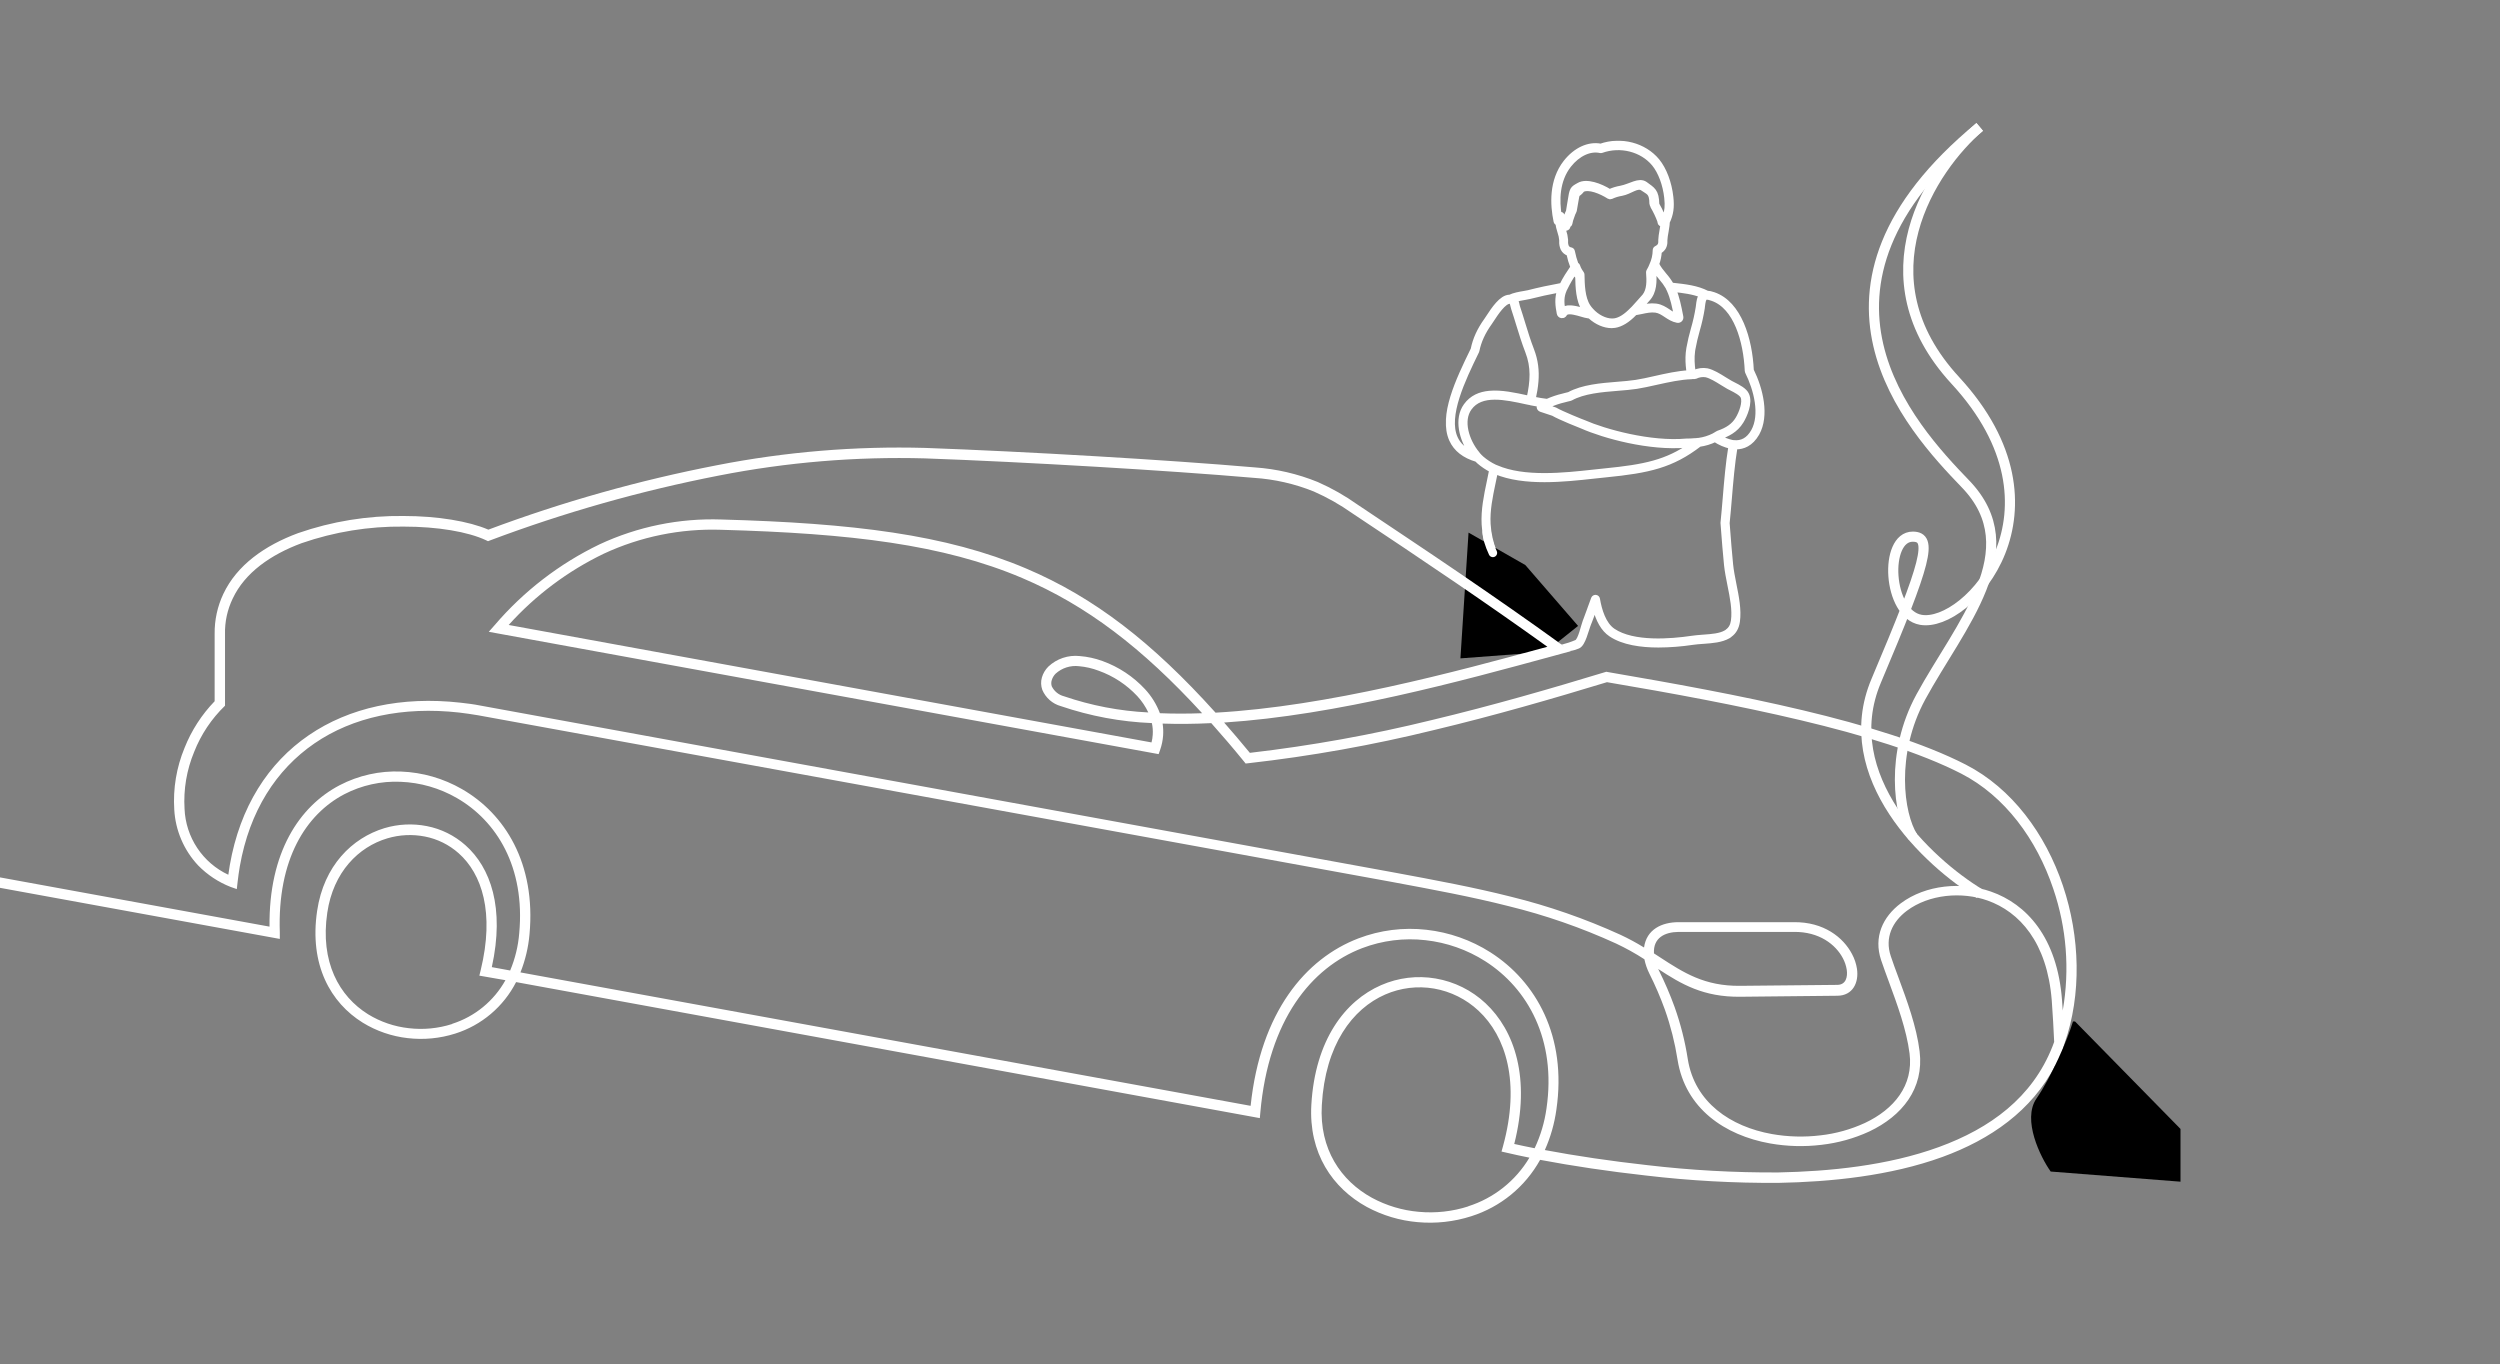 <svg width="755" height="412" viewBox="0 0 755 412" fill="none" xmlns="http://www.w3.org/2000/svg">
<rect x="0" y="0" width="755" height="412" fill="#808080" stroke="none"/>
<g clip-path="url(#clip0_2147_7013)">
<mask id="path-1-outside-1_2147_7013" maskUnits="userSpaceOnUse" x="436.373" y="42.234" width="97" height="157" fill="black">
<rect fill="white" x="436.373" y="42.234" width="97" height="157"/>
<path fill-rule="evenodd" clip-rule="evenodd" d="M472.575 68.86C472.675 68.926 472.79 68.961 472.908 68.962C472.943 68.954 472.978 68.943 473.011 68.929C473.146 68.906 473.27 68.838 473.366 68.736C473.462 68.634 473.524 68.502 473.544 68.361C473.566 68.23 473.59 68.099 473.617 67.969L473.62 67.969C473.75 67.948 473.87 67.886 473.963 67.792C474.056 67.699 474.117 67.578 474.136 67.448C474.26 66.745 474.458 66.056 474.728 65.394L474.831 65.103C474.956 64.676 475.13 64.265 475.351 63.878C475.402 63.805 475.436 63.722 475.451 63.635C475.54 63.112 475.627 62.607 475.709 62.129C475.738 61.96 475.767 61.794 475.795 61.633L475.939 60.807C476.449 57.658 476.256 59.389 477.887 57.302C479.783 56.285 483.493 57.815 485.919 59.362C486.013 59.42 486.12 59.454 486.23 59.46C486.34 59.466 486.45 59.444 486.549 59.396C487.558 58.924 488.628 58.595 489.729 58.421C492.334 57.945 494.447 55.803 496.006 56.864C497.882 58.192 498.814 58.052 498.852 61.513C498.853 61.624 498.883 61.732 498.938 61.828C498.982 61.898 499.025 61.968 499.068 62.039C499.075 62.144 499.105 62.246 499.155 62.337C499.962 63.714 500.653 65.162 501.219 66.665C501.23 66.699 501.243 66.732 501.259 66.764C501.251 66.804 501.247 66.846 501.247 66.887C501.247 66.983 501.282 67.058 501.282 67.058C501.282 67.166 501.31 67.272 501.363 67.366C501.416 67.46 501.493 67.538 501.586 67.594C501.679 67.65 501.784 67.681 501.893 67.684C502.001 67.688 502.108 67.663 502.204 67.613C502.193 67.723 502.178 67.839 502.161 67.962C502.157 67.993 502.153 68.023 502.149 68.054C502.08 68.629 501.981 69.197 501.881 69.766C501.705 70.653 501.59 71.553 501.537 72.457V72.847C501.569 73.27 501.489 73.695 501.306 74.079C501.024 74.476 500.642 74.793 500.198 74.996C500.094 75.049 500.007 75.128 499.946 75.227C499.885 75.325 499.853 75.439 499.854 75.554C499.832 77.137 499.472 78.697 498.797 80.131L498.498 80.836C498.368 81.108 498.228 81.357 498.082 81.618L498.068 81.644L497.923 81.897C497.864 82.016 497.836 82.148 497.844 82.281C498.043 84.883 498.101 87.555 496.647 89.427C496.632 89.443 496.617 89.46 496.602 89.475C496.226 89.883 495.829 90.335 495.411 90.812L495.214 91.037C494.718 91.603 494.188 92.207 493.574 92.855C493.472 92.977 493.362 93.093 493.247 93.203L493.056 93.388C493.031 93.408 493.007 93.43 492.985 93.453C491.012 95.507 489.251 96.624 487.608 96.871C485.602 97.157 483.147 96.221 481.208 94.418C481.181 94.381 481.149 94.347 481.114 94.316C481.03 94.242 480.954 94.163 480.879 94.085L480.825 94.029C480.806 94.009 480.786 93.989 480.766 93.968L480.55 93.742C480.195 93.373 479.878 92.969 479.603 92.538C477.923 89.968 477.842 85.903 477.783 82.935L477.783 82.929C477.777 82.803 477.733 82.682 477.658 82.581C477.297 82.095 476.983 81.577 476.718 81.033V81.008C476.704 80.966 476.69 80.928 476.676 80.893C476.593 80.716 476.523 80.532 476.468 80.344C476.429 80.231 476.361 80.132 476.27 80.057C476.193 79.993 476.103 79.949 476.006 79.926C475.522 78.625 475.145 77.287 474.879 75.924C474.855 75.802 474.795 75.691 474.707 75.604C474.619 75.516 474.506 75.457 474.384 75.434C474.11 75.397 473.85 75.294 473.625 75.135C473.399 74.976 473.216 74.765 473.09 74.521C472.883 74.007 472.794 73.454 472.828 72.901V72.443C472.753 71.51 472.56 70.59 472.254 69.704L472.235 69.647C472.105 69.238 471.983 68.859 471.872 68.335C471.787 67.937 471.636 67.227 471.666 66.657C471.845 66.691 472.076 68.081 472.343 68.589C472.395 68.7 472.476 68.794 472.575 68.86ZM470.479 67.376C470.476 67.376 470.473 67.375 470.47 67.375C470.338 67.355 470.215 67.295 470.116 67.201C470.017 67.107 469.948 66.984 469.916 66.848C468.85 61.781 468.495 54.576 472.837 49.012C475.833 45.215 479.791 43.407 483.412 44.12C489.528 41.983 496.561 43.806 500.498 48.582C502.609 51.153 504.151 55.237 504.617 59.512C504.97 62.571 504.662 64.695 503.53 67.081C503.533 67.477 503.49 67.874 503.44 68.232C503.377 68.775 503.282 69.318 503.187 69.861C503.178 69.91 503.169 69.96 503.161 70.009C502.987 70.846 502.872 71.693 502.817 72.546V72.888C502.856 73.543 502.706 74.195 502.383 74.767C502.059 75.248 501.63 75.649 501.127 75.941C501.06 77.252 500.792 78.543 500.334 79.77C500.909 80.994 501.735 81.997 502.612 83.055C503.439 83.992 504.17 85.009 504.795 86.091L505.409 86.159C508.9 86.543 512.506 86.941 515.563 88.528C516.11 88.544 516.763 88.693 517.502 88.95C525.27 91.591 528.486 102.474 528.917 111.832C531.726 117.536 533.636 125.495 530.633 130.893C528.771 134.15 526.325 134.972 524.337 134.972C524.226 134.971 524.114 134.968 524.002 134.963C523.158 140.106 522.712 145.408 522.288 150.538C522.08 153.023 521.871 155.508 521.617 157.979L521.676 158.741L521.747 159.662C522.02 163.206 522.302 166.868 522.664 170.476C522.85 172.365 523.242 174.338 523.657 176.426L523.673 176.511C524.432 180.287 525.215 184.191 524.718 187.71C524.46 189.478 523.712 190.818 522.487 191.702C522.329 191.861 522.148 191.996 521.951 192.102C519.838 193.32 517.096 193.515 514.444 193.703L514.242 193.717C513.127 193.799 512.074 193.875 511.089 194.026C507.699 194.536 504.276 194.8 500.847 194.816C495.627 194.816 490.167 194.068 486.453 191.555C484.229 190.066 482.625 187.296 481.651 183.311L481.264 184.404C480.885 185.5 480.492 186.61 480.046 187.731L479.883 188.124C479.009 190.268 478.15 194.497 476.577 195.151C473.257 196.564 473.515 195.151 467.389 197.601L461.996 189.632C461.499 189.405 461.058 189.203 460.69 189.046L459.872 188.698C456.023 187 451.241 184.887 448.631 181.327C448.441 181.101 448.275 180.856 448.133 180.596C447.987 180.415 447.863 180.216 447.764 180.005C445.68 176.182 447.973 171.378 449.993 167.148L450.002 167.128L450.061 167.003C448.983 164.246 448.351 161.335 448.189 158.379C447.953 154.002 448.851 149.732 449.719 145.601L449.724 145.579C449.977 144.372 450.231 143.166 450.458 141.952C449.081 141.254 447.794 140.39 446.626 139.377C446.402 139.185 446.19 138.979 445.992 138.76C442.228 137.663 439.663 135.655 438.375 132.796C435.135 125.589 440.428 114.679 444.681 105.916L444.879 105.505C445.492 102.443 446.797 99.62 448.867 96.732C449.017 96.525 449.201 96.242 449.416 95.912L449.522 95.75C451.008 93.478 453.458 89.733 455.894 89.733C455.924 89.733 455.954 89.734 455.983 89.735C457.24 89.121 458.882 88.842 460.209 88.616C460.71 88.532 461.166 88.456 461.528 88.372C464.66 87.567 467.992 86.85 471.679 86.177C472.578 84.27 473.83 82.39 474.991 80.688C474.474 79.349 474.067 77.97 473.775 76.564C473.399 76.45 473.05 76.262 472.749 76.012C472.447 75.761 472.199 75.453 472.019 75.106C471.715 74.423 471.575 73.678 471.613 72.932V72.501C471.545 71.675 471.37 70.862 471.094 70.081C471.085 70.053 471.077 70.026 471.068 69.998C470.935 69.565 470.798 69.12 470.691 68.653L470.69 68.648C470.618 68.305 470.524 67.854 470.479 67.376ZM470.924 65.199C470.147 60.56 470.183 54.551 473.839 49.883C476.526 46.478 480.15 44.778 483.324 45.492C483.436 45.516 483.553 45.508 483.661 45.469C489.365 43.433 495.871 45.096 499.517 49.494C501.465 51.867 502.893 55.678 503.33 59.692C503.616 62.184 503.4 63.815 502.883 65.275C502.85 65.246 502.815 65.22 502.779 65.196C502.609 65.054 502.398 64.97 502.177 64.957C502.113 64.94 502.049 64.929 501.984 64.922C501.518 63.826 500.982 62.761 500.379 61.733C500.296 57.636 499.152 57.274 496.884 55.576C494.958 54.205 492.446 56.252 489.422 56.827C488.281 57.023 487.167 57.366 486.106 57.847C483.274 56.076 479.138 54.559 476.85 55.875C474.789 57.018 474.724 57.016 474.134 60.898L473.985 61.784C473.9 62.294 473.813 62.834 473.723 63.4L473.651 63.847C473.394 64.332 473.189 64.846 473.04 65.379L472.954 65.651C472.927 65.726 472.899 65.803 472.87 65.882C472.697 65.815 472.513 65.778 472.326 65.772C472.008 65.761 471.694 64.617 471.421 64.779C471.38 64.801 471.341 64.826 471.304 64.854C471.158 64.948 471.03 65.065 470.924 65.199ZM475.55 82.119C474.47 83.675 473.512 85.313 472.685 87.019C472.596 87.167 472.516 87.32 472.445 87.478C472.437 87.521 472.424 87.563 472.406 87.603C471.58 89.499 471.592 91.288 471.976 93.581C472.274 93.331 472.626 93.168 473.013 93.07C473.361 92.967 473.726 92.922 474.094 92.942L474.097 92.952C474.36 92.953 474.632 92.972 474.908 93.005C475.968 93.126 477.09 93.45 478.065 93.732C478.286 93.798 478.507 93.863 478.72 93.922C478.624 93.789 478.531 93.653 478.441 93.515C476.634 90.756 476.514 86.669 476.452 83.616C476.11 83.142 475.808 82.642 475.55 82.119ZM480.075 95.449C479.949 95.442 479.823 95.432 479.697 95.42C479.021 95.309 478.355 95.149 477.703 94.939L477.673 94.931C476.206 94.505 474.338 93.964 473.259 94.29C472.932 94.391 472.679 94.573 472.532 94.863C472.452 95.027 472.322 95.163 472.161 95.249C472.108 95.278 472.053 95.3 471.997 95.317C471.876 95.355 471.748 95.366 471.622 95.35C471.441 95.326 471.271 95.245 471.138 95.12C471.004 94.995 470.913 94.83 470.878 94.65C470.446 92.442 470.114 90.075 471.034 87.577C467.724 88.196 464.703 88.86 461.834 89.59C461.492 89.675 461.082 89.747 460.642 89.823L460.442 89.858C459.472 90.002 458.511 90.209 457.568 90.478C457.89 91.004 458.104 91.59 458.198 92.2C458.232 92.377 458.276 92.551 458.33 92.722C458.868 94.321 459.352 95.901 459.834 97.473L459.893 97.664L459.953 97.861C460.738 100.424 461.547 103.066 462.558 105.669C463.817 108.921 464.129 111.977 463.881 115.147C463.747 116.886 463.444 118.657 463.036 120.512C464.549 120.803 465.979 121.077 467.242 121.205C468.804 120.501 470.432 119.952 472.101 119.565C472.271 119.511 472.487 119.458 472.711 119.402L472.825 119.373C473.204 119.262 473.521 119.189 473.844 119.123C477.938 116.884 483.506 116.431 488.425 116.032L488.461 116.029C490.462 115.869 492.355 115.716 494.029 115.458C495.815 115.183 497.743 114.762 499.789 114.289C503.196 113.524 506.715 112.735 510.08 112.549C510.05 112.344 510.021 112.133 509.993 111.917C509.924 111.424 509.871 110.929 509.834 110.433C509.7 108.814 509.693 107.02 510.013 105.195C510.369 103.222 510.826 101.268 511.381 99.342C512.006 97.202 512.494 95.025 512.842 92.823L512.881 92.51L512.883 92.493C513.057 91.045 513.201 89.84 513.894 89.155C511.326 88.118 508.344 87.77 505.458 87.441C506.508 89.917 507.038 92.636 507.552 95.273L507.554 95.284L507.627 95.663C507.63 95.679 507.633 95.695 507.635 95.712C507.661 95.854 507.653 96.001 507.611 96.139C507.568 96.281 507.491 96.411 507.386 96.516C507.28 96.618 507.15 96.694 507.009 96.737C506.867 96.779 506.717 96.787 506.572 96.759C505.228 96.516 504.174 95.82 503.154 95.145C502.135 94.469 501.185 93.843 499.998 93.683C498.56 93.499 497.148 93.801 495.644 94.125C495.054 94.254 494.461 94.379 493.871 94.46L493.776 94.475L493.69 94.556C493.677 94.569 493.664 94.582 493.652 94.595C491.522 96.794 489.542 97.99 487.647 98.29C487.339 98.339 487.027 98.365 486.714 98.365C484.581 98.365 482.21 97.359 480.303 95.627C480.262 95.606 480.224 95.581 480.189 95.552C480.151 95.518 480.112 95.484 480.075 95.449ZM446.765 137.728C446.819 137.773 446.864 137.826 446.899 137.885C447.073 138.072 447.256 138.249 447.448 138.417C448.657 139.46 450.003 140.336 451.446 141.02L451.937 141.215C460.289 144.841 472.379 143.522 481.191 142.558C482.434 142.423 483.627 142.294 484.72 142.182C496.734 140.996 503.398 139.583 510.759 134.418C510.337 134.443 509.906 134.453 509.46 134.453H509.391C498.171 135.497 484.375 131.624 477.871 128.763C477.561 128.662 471.064 126.066 469.052 124.876C467.932 124.472 466.651 124.058 465.332 123.64C465.197 123.586 465.078 123.498 464.986 123.385C464.894 123.271 464.832 123.137 464.807 122.993C464.793 122.85 464.825 122.706 464.896 122.581C464.968 122.457 465.076 122.357 465.207 122.297L465.315 122.225C464.446 122.082 463.533 121.906 462.591 121.724L462.565 121.719L462.22 121.652C462.139 121.646 462.06 121.624 461.987 121.587C461.921 121.56 461.85 121.547 461.779 121.549L461.083 121.406L461.063 121.402C454.601 119.986 447.284 118.383 443.786 123.243C441.03 127.023 442.944 133.151 446.135 136.997C446.31 137.269 446.522 137.515 446.765 137.728ZM461.344 120.16L461.764 120.254C462.872 115.24 463.187 110.865 461.333 106.121C460.289 103.421 459.44 100.689 458.633 98.044C458.138 96.422 457.641 94.793 457.087 93.147C457.028 92.977 456.973 92.74 456.913 92.482L456.905 92.447C456.813 92.035 456.635 91.247 456.388 91.125L456.315 91.083C456.246 91.054 456.174 91.033 456.1 91.021L456.099 91.021C456.055 91.021 456.012 91.016 455.969 91.007L455.949 91.007C454.15 91.007 451.78 94.623 450.607 96.412L450.587 96.443C450.312 96.867 450.078 97.222 449.89 97.487C447.875 100.295 446.63 103.034 446.062 105.839C446.066 105.907 446.048 105.974 446.01 106.031L445.794 106.473C441.876 114.55 436.513 125.613 439.513 132.278C440.424 134.31 442.025 135.814 444.385 136.851C441.368 132.675 439.802 126.497 442.718 122.495C444.475 120.054 446.966 119.021 449.79 118.758C453.37 118.415 457.487 119.316 461.315 120.154L461.344 120.16ZM466.439 144.883C461.192 144.883 455.972 144.304 451.63 142.47C451.418 143.586 451.178 144.699 450.935 145.812L450.907 145.947C450.066 149.963 449.197 154.114 449.431 158.282C449.6 161.198 450.245 164.066 451.342 166.773C451.374 166.855 451.389 166.942 451.386 167.029C451.383 167.116 451.362 167.202 451.325 167.281L451.147 167.65C449.254 171.628 447.114 176.131 448.892 179.413C448.971 179.579 449.068 179.735 449.181 179.879C449.31 180.11 449.459 180.329 449.626 180.534C452.059 183.849 456.66 185.883 460.363 187.521L460.38 187.529L461.194 187.877C461.643 188.068 462.211 188.326 462.854 188.622L467.389 196.376C470.452 195.764 473.287 195.17 476.08 193.964C477.305 193.458 478.22 188.825 478.702 187.639L478.706 187.63L478.87 187.233C479.261 186.258 479.605 185.284 479.947 184.316L480.071 183.965L480.121 183.823C480.486 182.789 480.847 181.768 481.243 180.763C481.295 180.65 481.378 180.553 481.483 180.486C481.588 180.419 481.71 180.383 481.835 180.384H481.905C482.042 180.399 482.171 180.459 482.271 180.555C482.371 180.65 482.437 180.776 482.458 180.913C483.015 184.223 484.282 188.569 487.163 190.504C493.257 194.621 504.651 193.678 510.905 192.749C511.865 192.599 512.905 192.517 513.931 192.435C514.074 192.424 514.216 192.412 514.357 192.401L514.517 192.39C516.979 192.213 519.503 192.031 521.22 191.026C521.346 190.967 521.464 190.89 521.568 190.797C521.608 190.748 521.654 190.706 521.707 190.671C522.685 189.975 523.263 188.949 523.472 187.494C523.928 184.191 523.169 180.394 522.428 176.723L522.397 176.572C521.996 174.563 521.584 172.498 521.384 170.563C521.012 166.882 520.726 163.155 520.449 159.537L520.392 158.797L520.329 157.982V157.871C520.583 155.386 520.792 152.891 521.001 150.396C521.425 145.269 521.867 139.961 522.712 134.81C521.01 134.423 519.393 133.729 517.941 132.764C516.449 133.486 514.854 133.97 513.213 134.199C504.913 140.565 498.036 142.14 484.863 143.442C483.788 143.548 482.644 143.673 481.436 143.805L481.433 143.806L481.351 143.815C476.879 144.309 471.659 144.883 466.439 144.883ZM512.829 132.977C512.896 132.967 512.963 132.967 513.029 132.977C514.618 132.762 516.159 132.282 517.589 131.558C517.628 131.525 517.67 131.497 517.715 131.474C517.855 131.404 517.977 131.331 518.096 131.26L518.097 131.26L518.129 131.241C518.322 131.136 518.51 131.02 518.689 130.893C518.745 130.849 518.809 130.816 518.877 130.795C521.773 129.814 523.589 128.516 524.769 126.581C525.897 124.768 527.125 121.455 526.345 119.756C525.921 118.794 524.085 117.862 522.87 117.246L522.865 117.244C522.558 117.099 522.303 116.96 522.075 116.836L521.985 116.788C521.397 116.461 520.753 116.06 520.085 115.643C518.508 114.654 516.719 113.555 515.23 113.207C514.134 113.031 513.01 113.2 512.014 113.69C511.934 113.728 511.846 113.747 511.757 113.746H511.447C511.304 113.736 511.161 113.741 511.019 113.758C510.963 113.776 510.904 113.786 510.845 113.788C507.449 113.893 503.841 114.691 500.318 115.47L500.057 115.528L499.992 115.542C497.949 116 496.018 116.432 494.217 116.711C492.517 116.973 490.627 117.125 488.627 117.287L488.559 117.292L488.53 117.295C483.696 117.687 478.225 118.132 474.363 120.278C474.307 120.312 474.246 120.336 474.182 120.348C473.859 120.407 473.54 120.483 473.225 120.578C472.877 120.665 472.63 120.727 472.418 120.786C470.785 121.163 469.194 121.705 467.671 122.403C467.651 122.415 467.63 122.426 467.608 122.436C467.363 122.547 467.125 122.672 466.895 122.812C467.824 123.111 468.732 123.421 469.609 123.745C471.586 124.9 477.962 127.458 478.337 127.573C484.536 130.298 498.394 134.185 509.342 133.179H509.471C510.219 133.179 510.936 133.144 511.649 133.078C512.045 133.078 512.44 133.045 512.829 132.977ZM511.363 112.483C511.342 112.337 511.32 112.189 511.3 112.038C511.176 111.136 511.073 110.144 511.04 109.103C511.009 108.08 511.045 107.009 511.196 105.928C511.22 105.757 511.247 105.586 511.277 105.415C511.628 103.481 512.076 101.567 512.62 99.679C513.261 97.485 513.761 95.252 514.117 92.994L514.117 92.985L514.148 92.649L514.171 92.467C514.336 91.189 514.466 90.186 515.021 89.893C515.113 89.832 515.224 89.787 515.385 89.771L515.387 89.771C515.415 89.772 515.443 89.77 515.47 89.766C515.785 89.758 516.27 89.853 517.088 90.14C524.285 92.583 527.264 103.038 527.651 112.009C527.654 112.098 527.675 112.184 527.713 112.264C530.414 117.686 532.307 125.262 529.523 130.256C528.061 132.831 526.05 133.952 523.457 133.646C523.32 133.641 523.183 133.622 523.05 133.59C521.697 133.298 520.402 132.781 519.222 132.059C519.242 132.046 519.263 132.03 519.284 132.015C519.301 132.003 519.319 131.99 519.336 131.979C519.355 131.967 519.374 131.955 519.392 131.947C521.529 131.216 524.167 130.016 525.862 127.232C526.916 125.53 528.625 121.663 527.511 119.227C526.939 117.865 524.994 116.88 523.542 116.143L523.446 116.095C523.403 116.073 523.36 116.051 523.318 116.029C523.278 116.009 523.239 115.989 523.2 115.969L523.199 115.968C522.984 115.858 522.784 115.756 522.615 115.66C522.123 115.389 521.599 115.065 521.048 114.724L520.767 114.55C519.107 113.509 517.217 112.33 515.508 111.954C514.195 111.729 512.843 111.913 511.638 112.483H511.363ZM501.651 83.911C502.439 84.799 503.137 85.763 503.734 86.79C503.745 86.848 503.764 86.906 503.791 86.959L503.996 87.38C504.004 87.395 504.013 87.407 504.024 87.419C504.035 87.449 504.048 87.478 504.063 87.506C505.171 89.921 505.724 92.682 506.246 95.365C505.392 95.053 504.587 94.622 503.854 94.083L503.838 94.073C502.757 93.362 501.634 92.624 500.162 92.423C500.124 92.419 500.087 92.414 500.049 92.41C498.487 92.208 497.018 92.522 495.58 92.83L495.334 92.883L495.315 92.887C495.589 92.59 495.844 92.297 496.093 92.009L496.097 92.005C496.192 91.896 496.285 91.789 496.379 91.682C496.599 91.43 496.818 91.187 497.027 90.954L497.028 90.953L497.029 90.951C497.21 90.75 497.384 90.557 497.545 90.373C499.675 88.132 499.664 84.976 499.441 81.927L499.49 81.84L499.518 81.79C499.599 81.648 499.677 81.51 499.755 81.367C500.325 82.259 500.959 83.109 501.651 83.911Z"/>
</mask>
<path fill-rule="evenodd" clip-rule="evenodd" d="M472.575 68.86C472.675 68.926 472.79 68.961 472.908 68.962C472.943 68.954 472.978 68.943 473.011 68.929C473.146 68.906 473.27 68.838 473.366 68.736C473.462 68.634 473.524 68.502 473.544 68.361C473.566 68.23 473.59 68.099 473.617 67.969L473.62 67.969C473.75 67.948 473.87 67.886 473.963 67.792C474.056 67.699 474.117 67.578 474.136 67.448C474.26 66.745 474.458 66.056 474.728 65.394L474.831 65.103C474.956 64.676 475.13 64.265 475.351 63.878C475.402 63.805 475.436 63.722 475.451 63.635C475.54 63.112 475.627 62.607 475.709 62.129C475.738 61.96 475.767 61.794 475.795 61.633L475.939 60.807C476.449 57.658 476.256 59.389 477.887 57.302C479.783 56.285 483.493 57.815 485.919 59.362C486.013 59.42 486.12 59.454 486.23 59.46C486.34 59.466 486.45 59.444 486.549 59.396C487.558 58.924 488.628 58.595 489.729 58.421C492.334 57.945 494.447 55.803 496.006 56.864C497.882 58.192 498.814 58.052 498.852 61.513C498.853 61.624 498.883 61.732 498.938 61.828C498.982 61.898 499.025 61.968 499.068 62.039C499.075 62.144 499.105 62.246 499.155 62.337C499.962 63.714 500.653 65.162 501.219 66.665C501.23 66.699 501.243 66.732 501.259 66.764C501.251 66.804 501.247 66.846 501.247 66.887C501.247 66.983 501.282 67.058 501.282 67.058C501.282 67.166 501.31 67.272 501.363 67.366C501.416 67.46 501.493 67.538 501.586 67.594C501.679 67.65 501.784 67.681 501.893 67.684C502.001 67.688 502.108 67.663 502.204 67.613C502.193 67.723 502.178 67.839 502.161 67.962C502.157 67.993 502.153 68.023 502.149 68.054C502.08 68.629 501.981 69.197 501.881 69.766C501.705 70.653 501.59 71.553 501.537 72.457V72.847C501.569 73.27 501.489 73.695 501.306 74.079C501.024 74.476 500.642 74.793 500.198 74.996C500.094 75.049 500.007 75.128 499.946 75.227C499.885 75.325 499.853 75.439 499.854 75.554C499.832 77.137 499.472 78.697 498.797 80.131L498.498 80.836C498.368 81.108 498.228 81.357 498.082 81.618L498.068 81.644L497.923 81.897C497.864 82.016 497.836 82.148 497.844 82.281C498.043 84.883 498.101 87.555 496.647 89.427C496.632 89.443 496.617 89.46 496.602 89.475C496.226 89.883 495.829 90.335 495.411 90.812L495.214 91.037C494.718 91.603 494.188 92.207 493.574 92.855C493.472 92.977 493.362 93.093 493.247 93.203L493.056 93.388C493.031 93.408 493.007 93.43 492.985 93.453C491.012 95.507 489.251 96.624 487.608 96.871C485.602 97.157 483.147 96.221 481.208 94.418C481.181 94.381 481.149 94.347 481.114 94.316C481.03 94.242 480.954 94.163 480.879 94.085L480.825 94.029C480.806 94.009 480.786 93.989 480.766 93.968L480.55 93.742C480.195 93.373 479.878 92.969 479.603 92.538C477.923 89.968 477.842 85.903 477.783 82.935L477.783 82.929C477.777 82.803 477.733 82.682 477.658 82.581C477.297 82.095 476.983 81.577 476.718 81.033V81.008C476.704 80.966 476.69 80.928 476.676 80.893C476.593 80.716 476.523 80.532 476.468 80.344C476.429 80.231 476.361 80.132 476.27 80.057C476.193 79.993 476.103 79.949 476.006 79.926C475.522 78.625 475.145 77.287 474.879 75.924C474.855 75.802 474.795 75.691 474.707 75.604C474.619 75.516 474.506 75.457 474.384 75.434C474.11 75.397 473.85 75.294 473.625 75.135C473.399 74.976 473.216 74.765 473.09 74.521C472.883 74.007 472.794 73.454 472.828 72.901V72.443C472.753 71.51 472.56 70.59 472.254 69.704L472.235 69.647C472.105 69.238 471.983 68.859 471.872 68.335C471.787 67.937 471.636 67.227 471.666 66.657C471.845 66.691 472.076 68.081 472.343 68.589C472.395 68.7 472.476 68.794 472.575 68.86ZM470.479 67.376C470.476 67.376 470.473 67.375 470.47 67.375C470.338 67.355 470.215 67.295 470.116 67.201C470.017 67.107 469.948 66.984 469.916 66.848C468.85 61.781 468.495 54.576 472.837 49.012C475.833 45.215 479.791 43.407 483.412 44.12C489.528 41.983 496.561 43.806 500.498 48.582C502.609 51.153 504.151 55.237 504.617 59.512C504.97 62.571 504.662 64.695 503.53 67.081C503.533 67.477 503.49 67.874 503.44 68.232C503.377 68.775 503.282 69.318 503.187 69.861C503.178 69.91 503.169 69.96 503.161 70.009C502.987 70.846 502.872 71.693 502.817 72.546V72.888C502.856 73.543 502.706 74.195 502.383 74.767C502.059 75.248 501.63 75.649 501.127 75.941C501.06 77.252 500.792 78.543 500.334 79.77C500.909 80.994 501.735 81.997 502.612 83.055C503.439 83.992 504.17 85.009 504.795 86.091L505.409 86.159C508.9 86.543 512.506 86.941 515.563 88.528C516.11 88.544 516.763 88.693 517.502 88.95C525.27 91.591 528.486 102.474 528.917 111.832C531.726 117.536 533.636 125.495 530.633 130.893C528.771 134.15 526.325 134.972 524.337 134.972C524.226 134.971 524.114 134.968 524.002 134.963C523.158 140.106 522.712 145.408 522.288 150.538C522.08 153.023 521.871 155.508 521.617 157.979L521.676 158.741L521.747 159.662C522.02 163.206 522.302 166.868 522.664 170.476C522.85 172.365 523.242 174.338 523.657 176.426L523.673 176.511C524.432 180.287 525.215 184.191 524.718 187.71C524.46 189.478 523.712 190.818 522.487 191.702C522.329 191.861 522.148 191.996 521.951 192.102C519.838 193.32 517.096 193.515 514.444 193.703L514.242 193.717C513.127 193.799 512.074 193.875 511.089 194.026C507.699 194.536 504.276 194.8 500.847 194.816C495.627 194.816 490.167 194.068 486.453 191.555C484.229 190.066 482.625 187.296 481.651 183.311L481.264 184.404C480.885 185.5 480.492 186.61 480.046 187.731L479.883 188.124C479.009 190.268 478.15 194.497 476.577 195.151C473.257 196.564 473.515 195.151 467.389 197.601L461.996 189.632C461.499 189.405 461.058 189.203 460.69 189.046L459.872 188.698C456.023 187 451.241 184.887 448.631 181.327C448.441 181.101 448.275 180.856 448.133 180.596C447.987 180.415 447.863 180.216 447.764 180.005C445.68 176.182 447.973 171.378 449.993 167.148L450.002 167.128L450.061 167.003C448.983 164.246 448.351 161.335 448.189 158.379C447.953 154.002 448.851 149.732 449.719 145.601L449.724 145.579C449.977 144.372 450.231 143.166 450.458 141.952C449.081 141.254 447.794 140.39 446.626 139.377C446.402 139.185 446.19 138.979 445.992 138.76C442.228 137.663 439.663 135.655 438.375 132.796C435.135 125.589 440.428 114.679 444.681 105.916L444.879 105.505C445.492 102.443 446.797 99.62 448.867 96.732C449.017 96.525 449.201 96.242 449.416 95.912L449.522 95.75C451.008 93.478 453.458 89.733 455.894 89.733C455.924 89.733 455.954 89.734 455.983 89.735C457.24 89.121 458.882 88.842 460.209 88.616C460.71 88.532 461.166 88.456 461.528 88.372C464.66 87.567 467.992 86.85 471.679 86.177C472.578 84.27 473.83 82.39 474.991 80.688C474.474 79.349 474.067 77.97 473.775 76.564C473.399 76.45 473.05 76.262 472.749 76.012C472.447 75.761 472.199 75.453 472.019 75.106C471.715 74.423 471.575 73.678 471.613 72.932V72.501C471.545 71.675 471.37 70.862 471.094 70.081C471.085 70.053 471.077 70.026 471.068 69.998C470.935 69.565 470.798 69.12 470.691 68.653L470.69 68.648C470.618 68.305 470.524 67.854 470.479 67.376ZM470.924 65.199C470.147 60.56 470.183 54.551 473.839 49.883C476.526 46.478 480.15 44.778 483.324 45.492C483.436 45.516 483.553 45.508 483.661 45.469C489.365 43.433 495.871 45.096 499.517 49.494C501.465 51.867 502.893 55.678 503.33 59.692C503.616 62.184 503.4 63.815 502.883 65.275C502.85 65.246 502.815 65.22 502.779 65.196C502.609 65.054 502.398 64.97 502.177 64.957C502.113 64.94 502.049 64.929 501.984 64.922C501.518 63.826 500.982 62.761 500.379 61.733C500.296 57.636 499.152 57.274 496.884 55.576C494.958 54.205 492.446 56.252 489.422 56.827C488.281 57.023 487.167 57.366 486.106 57.847C483.274 56.076 479.138 54.559 476.85 55.875C474.789 57.018 474.724 57.016 474.134 60.898L473.985 61.784C473.9 62.294 473.813 62.834 473.723 63.4L473.651 63.847C473.394 64.332 473.189 64.846 473.04 65.379L472.954 65.651C472.927 65.726 472.899 65.803 472.87 65.882C472.697 65.815 472.513 65.778 472.326 65.772C472.008 65.761 471.694 64.617 471.421 64.779C471.38 64.801 471.341 64.826 471.304 64.854C471.158 64.948 471.03 65.065 470.924 65.199ZM475.55 82.119C474.47 83.675 473.512 85.313 472.685 87.019C472.596 87.167 472.516 87.32 472.445 87.478C472.437 87.521 472.424 87.563 472.406 87.603C471.58 89.499 471.592 91.288 471.976 93.581C472.274 93.331 472.626 93.168 473.013 93.07C473.361 92.967 473.726 92.922 474.094 92.942L474.097 92.952C474.36 92.953 474.632 92.972 474.908 93.005C475.968 93.126 477.09 93.45 478.065 93.732C478.286 93.798 478.507 93.863 478.72 93.922C478.624 93.789 478.531 93.653 478.441 93.515C476.634 90.756 476.514 86.669 476.452 83.616C476.11 83.142 475.808 82.642 475.55 82.119ZM480.075 95.449C479.949 95.442 479.823 95.432 479.697 95.42C479.021 95.309 478.355 95.149 477.703 94.939L477.673 94.931C476.206 94.505 474.338 93.964 473.259 94.29C472.932 94.391 472.679 94.573 472.532 94.863C472.452 95.027 472.322 95.163 472.161 95.249C472.108 95.278 472.053 95.3 471.997 95.317C471.876 95.355 471.748 95.366 471.622 95.35C471.441 95.326 471.271 95.245 471.138 95.12C471.004 94.995 470.913 94.83 470.878 94.65C470.446 92.442 470.114 90.075 471.034 87.577C467.724 88.196 464.703 88.86 461.834 89.59C461.492 89.675 461.082 89.747 460.642 89.823L460.442 89.858C459.472 90.002 458.511 90.209 457.568 90.478C457.89 91.004 458.104 91.59 458.198 92.2C458.232 92.377 458.276 92.551 458.33 92.722C458.868 94.321 459.352 95.901 459.834 97.473L459.893 97.664L459.953 97.861C460.738 100.424 461.547 103.066 462.558 105.669C463.817 108.921 464.129 111.977 463.881 115.147C463.747 116.886 463.444 118.657 463.036 120.512C464.549 120.803 465.979 121.077 467.242 121.205C468.804 120.501 470.432 119.952 472.101 119.565C472.271 119.511 472.487 119.458 472.711 119.402L472.825 119.373C473.204 119.262 473.521 119.189 473.844 119.123C477.938 116.884 483.506 116.431 488.425 116.032L488.461 116.029C490.462 115.869 492.355 115.716 494.029 115.458C495.815 115.183 497.743 114.762 499.789 114.289C503.196 113.524 506.715 112.735 510.08 112.549C510.05 112.344 510.021 112.133 509.993 111.917C509.924 111.424 509.871 110.929 509.834 110.433C509.7 108.814 509.693 107.02 510.013 105.195C510.369 103.222 510.826 101.268 511.381 99.342C512.006 97.202 512.494 95.025 512.842 92.823L512.881 92.51L512.883 92.493C513.057 91.045 513.201 89.84 513.894 89.155C511.326 88.118 508.344 87.77 505.458 87.441C506.508 89.917 507.038 92.636 507.552 95.273L507.554 95.284L507.627 95.663C507.63 95.679 507.633 95.695 507.635 95.712C507.661 95.854 507.653 96.001 507.611 96.139C507.568 96.281 507.491 96.411 507.386 96.516C507.28 96.618 507.15 96.694 507.009 96.737C506.867 96.779 506.717 96.787 506.572 96.759C505.228 96.516 504.174 95.82 503.154 95.145C502.135 94.469 501.185 93.843 499.998 93.683C498.56 93.499 497.148 93.801 495.644 94.125C495.054 94.254 494.461 94.379 493.871 94.46L493.776 94.475L493.69 94.556C493.677 94.569 493.664 94.582 493.652 94.595C491.522 96.794 489.542 97.99 487.647 98.29C487.339 98.339 487.027 98.365 486.714 98.365C484.581 98.365 482.21 97.359 480.303 95.627C480.262 95.606 480.224 95.581 480.189 95.552C480.151 95.518 480.112 95.484 480.075 95.449ZM446.765 137.728C446.819 137.773 446.864 137.826 446.899 137.885C447.073 138.072 447.256 138.249 447.448 138.417C448.657 139.46 450.003 140.336 451.446 141.02L451.937 141.215C460.289 144.841 472.379 143.522 481.191 142.558C482.434 142.423 483.627 142.294 484.72 142.182C496.734 140.996 503.398 139.583 510.759 134.418C510.337 134.443 509.906 134.453 509.46 134.453H509.391C498.171 135.497 484.375 131.624 477.871 128.763C477.561 128.662 471.064 126.066 469.052 124.876C467.932 124.472 466.651 124.058 465.332 123.64C465.197 123.586 465.078 123.498 464.986 123.385C464.894 123.271 464.832 123.137 464.807 122.993C464.793 122.85 464.825 122.706 464.896 122.581C464.968 122.457 465.076 122.357 465.207 122.297L465.315 122.225C464.446 122.082 463.533 121.906 462.591 121.724L462.565 121.719L462.22 121.652C462.139 121.646 462.06 121.624 461.987 121.587C461.921 121.56 461.85 121.547 461.779 121.549L461.083 121.406L461.063 121.402C454.601 119.986 447.284 118.383 443.786 123.243C441.03 127.023 442.944 133.151 446.135 136.997C446.31 137.269 446.522 137.515 446.765 137.728ZM461.344 120.16L461.764 120.254C462.872 115.24 463.187 110.865 461.333 106.121C460.289 103.421 459.44 100.689 458.633 98.044C458.138 96.422 457.641 94.793 457.087 93.147C457.028 92.977 456.973 92.74 456.913 92.482L456.905 92.447C456.813 92.035 456.635 91.247 456.388 91.125L456.315 91.083C456.246 91.054 456.174 91.033 456.1 91.021L456.099 91.021C456.055 91.021 456.012 91.016 455.969 91.007L455.949 91.007C454.15 91.007 451.78 94.623 450.607 96.412L450.587 96.443C450.312 96.867 450.078 97.222 449.89 97.487C447.875 100.295 446.63 103.034 446.062 105.839C446.066 105.907 446.048 105.974 446.01 106.031L445.794 106.473C441.876 114.55 436.513 125.613 439.513 132.278C440.424 134.31 442.025 135.814 444.385 136.851C441.368 132.675 439.802 126.497 442.718 122.495C444.475 120.054 446.966 119.021 449.79 118.758C453.37 118.415 457.487 119.316 461.315 120.154L461.344 120.16ZM466.439 144.883C461.192 144.883 455.972 144.304 451.63 142.47C451.418 143.586 451.178 144.699 450.935 145.812L450.907 145.947C450.066 149.963 449.197 154.114 449.431 158.282C449.6 161.198 450.245 164.066 451.342 166.773C451.374 166.855 451.389 166.942 451.386 167.029C451.383 167.116 451.362 167.202 451.325 167.281L451.147 167.65C449.254 171.628 447.114 176.131 448.892 179.413C448.971 179.579 449.068 179.735 449.181 179.879C449.31 180.11 449.459 180.329 449.626 180.534C452.059 183.849 456.66 185.883 460.363 187.521L460.38 187.529L461.194 187.877C461.643 188.068 462.211 188.326 462.854 188.622L467.389 196.376C470.452 195.764 473.287 195.17 476.08 193.964C477.305 193.458 478.22 188.825 478.702 187.639L478.706 187.63L478.87 187.233C479.261 186.258 479.605 185.284 479.947 184.316L480.071 183.965L480.121 183.823C480.486 182.789 480.847 181.768 481.243 180.763C481.295 180.65 481.378 180.553 481.483 180.486C481.588 180.419 481.71 180.383 481.835 180.384H481.905C482.042 180.399 482.171 180.459 482.271 180.555C482.371 180.65 482.437 180.776 482.458 180.913C483.015 184.223 484.282 188.569 487.163 190.504C493.257 194.621 504.651 193.678 510.905 192.749C511.865 192.599 512.905 192.517 513.931 192.435C514.074 192.424 514.216 192.412 514.357 192.401L514.517 192.39C516.979 192.213 519.503 192.031 521.22 191.026C521.346 190.967 521.464 190.89 521.568 190.797C521.608 190.748 521.654 190.706 521.707 190.671C522.685 189.975 523.263 188.949 523.472 187.494C523.928 184.191 523.169 180.394 522.428 176.723L522.397 176.572C521.996 174.563 521.584 172.498 521.384 170.563C521.012 166.882 520.726 163.155 520.449 159.537L520.392 158.797L520.329 157.982V157.871C520.583 155.386 520.792 152.891 521.001 150.396C521.425 145.269 521.867 139.961 522.712 134.81C521.01 134.423 519.393 133.729 517.941 132.764C516.449 133.486 514.854 133.97 513.213 134.199C504.913 140.565 498.036 142.14 484.863 143.442C483.788 143.548 482.644 143.673 481.436 143.805L481.433 143.806L481.351 143.815C476.879 144.309 471.659 144.883 466.439 144.883ZM512.829 132.977C512.896 132.967 512.963 132.967 513.029 132.977C514.618 132.762 516.159 132.282 517.589 131.558C517.628 131.525 517.67 131.497 517.715 131.474C517.855 131.404 517.977 131.331 518.096 131.26L518.097 131.26L518.129 131.241C518.322 131.136 518.51 131.02 518.689 130.893C518.745 130.849 518.809 130.816 518.877 130.795C521.773 129.814 523.589 128.516 524.769 126.581C525.897 124.768 527.125 121.455 526.345 119.756C525.921 118.794 524.085 117.862 522.87 117.246L522.865 117.244C522.558 117.099 522.303 116.96 522.075 116.836L521.985 116.788C521.397 116.461 520.753 116.06 520.085 115.643C518.508 114.654 516.719 113.555 515.23 113.207C514.134 113.031 513.01 113.2 512.014 113.69C511.934 113.728 511.846 113.747 511.757 113.746H511.447C511.304 113.736 511.161 113.741 511.019 113.758C510.963 113.776 510.904 113.786 510.845 113.788C507.449 113.893 503.841 114.691 500.318 115.47L500.057 115.528L499.992 115.542C497.949 116 496.018 116.432 494.217 116.711C492.517 116.973 490.627 117.125 488.627 117.287L488.559 117.292L488.53 117.295C483.696 117.687 478.225 118.132 474.363 120.278C474.307 120.312 474.246 120.336 474.182 120.348C473.859 120.407 473.54 120.483 473.225 120.578C472.877 120.665 472.63 120.727 472.418 120.786C470.785 121.163 469.194 121.705 467.671 122.403C467.651 122.415 467.63 122.426 467.608 122.436C467.363 122.547 467.125 122.672 466.895 122.812C467.824 123.111 468.732 123.421 469.609 123.745C471.586 124.9 477.962 127.458 478.337 127.573C484.536 130.298 498.394 134.185 509.342 133.179H509.471C510.219 133.179 510.936 133.144 511.649 133.078C512.045 133.078 512.44 133.045 512.829 132.977ZM511.363 112.483C511.342 112.337 511.32 112.189 511.3 112.038C511.176 111.136 511.073 110.144 511.04 109.103C511.009 108.08 511.045 107.009 511.196 105.928C511.22 105.757 511.247 105.586 511.277 105.415C511.628 103.481 512.076 101.567 512.62 99.679C513.261 97.485 513.761 95.252 514.117 92.994L514.117 92.985L514.148 92.649L514.171 92.467C514.336 91.189 514.466 90.186 515.021 89.893C515.113 89.832 515.224 89.787 515.385 89.771L515.387 89.771C515.415 89.772 515.443 89.77 515.47 89.766C515.785 89.758 516.27 89.853 517.088 90.14C524.285 92.583 527.264 103.038 527.651 112.009C527.654 112.098 527.675 112.184 527.713 112.264C530.414 117.686 532.307 125.262 529.523 130.256C528.061 132.831 526.05 133.952 523.457 133.646C523.32 133.641 523.183 133.622 523.05 133.59C521.697 133.298 520.402 132.781 519.222 132.059C519.242 132.046 519.263 132.03 519.284 132.015C519.301 132.003 519.319 131.99 519.336 131.979C519.355 131.967 519.374 131.955 519.392 131.947C521.529 131.216 524.167 130.016 525.862 127.232C526.916 125.53 528.625 121.663 527.511 119.227C526.939 117.865 524.994 116.88 523.542 116.143L523.446 116.095C523.403 116.073 523.36 116.051 523.318 116.029C523.278 116.009 523.239 115.989 523.2 115.969L523.199 115.968C522.984 115.858 522.784 115.756 522.615 115.66C522.123 115.389 521.599 115.065 521.048 114.724L520.767 114.55C519.107 113.509 517.217 112.33 515.508 111.954C514.195 111.729 512.843 111.913 511.638 112.483H511.363ZM501.651 83.911C502.439 84.799 503.137 85.763 503.734 86.79C503.745 86.848 503.764 86.906 503.791 86.959L503.996 87.38C504.004 87.395 504.013 87.407 504.024 87.419C504.035 87.449 504.048 87.478 504.063 87.506C505.171 89.921 505.724 92.682 506.246 95.365C505.392 95.053 504.587 94.622 503.854 94.083L503.838 94.073C502.757 93.362 501.634 92.624 500.162 92.423C500.124 92.419 500.087 92.414 500.049 92.41C498.487 92.208 497.018 92.522 495.58 92.83L495.334 92.883L495.315 92.887C495.589 92.59 495.844 92.297 496.093 92.009L496.097 92.005C496.192 91.896 496.285 91.789 496.379 91.682C496.599 91.43 496.818 91.187 497.027 90.954L497.028 90.953L497.029 90.951C497.21 90.75 497.384 90.557 497.545 90.373C499.675 88.132 499.664 84.976 499.441 81.927L499.49 81.84L499.518 81.79C499.599 81.648 499.677 81.51 499.755 81.367C500.325 82.259 500.959 83.109 501.651 83.911Z" fill="white"/>
<path fill-rule="evenodd" clip-rule="evenodd" d="M472.575 68.86C472.675 68.926 472.79 68.961 472.908 68.962C472.943 68.954 472.978 68.943 473.011 68.929C473.146 68.906 473.27 68.838 473.366 68.736C473.462 68.634 473.524 68.502 473.544 68.361C473.566 68.23 473.59 68.099 473.617 67.969L473.62 67.969C473.75 67.948 473.87 67.886 473.963 67.792C474.056 67.699 474.117 67.578 474.136 67.448C474.26 66.745 474.458 66.056 474.728 65.394L474.831 65.103C474.956 64.676 475.13 64.265 475.351 63.878C475.402 63.805 475.436 63.722 475.451 63.635C475.54 63.112 475.627 62.607 475.709 62.129C475.738 61.96 475.767 61.794 475.795 61.633L475.939 60.807C476.449 57.658 476.256 59.389 477.887 57.302C479.783 56.285 483.493 57.815 485.919 59.362C486.013 59.42 486.12 59.454 486.23 59.46C486.34 59.466 486.45 59.444 486.549 59.396C487.558 58.924 488.628 58.595 489.729 58.421C492.334 57.945 494.447 55.803 496.006 56.864C497.882 58.192 498.814 58.052 498.852 61.513C498.853 61.624 498.883 61.732 498.938 61.828C498.982 61.898 499.025 61.968 499.068 62.039C499.075 62.144 499.105 62.246 499.155 62.337C499.962 63.714 500.653 65.162 501.219 66.665C501.23 66.699 501.243 66.732 501.259 66.764C501.251 66.804 501.247 66.846 501.247 66.887C501.247 66.983 501.282 67.058 501.282 67.058C501.282 67.166 501.31 67.272 501.363 67.366C501.416 67.46 501.493 67.538 501.586 67.594C501.679 67.65 501.784 67.681 501.893 67.684C502.001 67.688 502.108 67.663 502.204 67.613C502.193 67.723 502.178 67.839 502.161 67.962C502.157 67.993 502.153 68.023 502.149 68.054C502.08 68.629 501.981 69.197 501.881 69.766C501.705 70.653 501.59 71.553 501.537 72.457V72.847C501.569 73.27 501.489 73.695 501.306 74.079C501.024 74.476 500.642 74.793 500.198 74.996C500.094 75.049 500.007 75.128 499.946 75.227C499.885 75.325 499.853 75.439 499.854 75.554C499.832 77.137 499.472 78.697 498.797 80.131L498.498 80.836C498.368 81.108 498.228 81.357 498.082 81.618L498.068 81.644L497.923 81.897C497.864 82.016 497.836 82.148 497.844 82.281C498.043 84.883 498.101 87.555 496.647 89.427C496.632 89.443 496.617 89.46 496.602 89.475C496.226 89.883 495.829 90.335 495.411 90.812L495.214 91.037C494.718 91.603 494.188 92.207 493.574 92.855C493.472 92.977 493.362 93.093 493.247 93.203L493.056 93.388C493.031 93.408 493.007 93.43 492.985 93.453C491.012 95.507 489.251 96.624 487.608 96.871C485.602 97.157 483.147 96.221 481.208 94.418C481.181 94.381 481.149 94.347 481.114 94.316C481.03 94.242 480.954 94.163 480.879 94.085L480.825 94.029C480.806 94.009 480.786 93.989 480.766 93.968L480.55 93.742C480.195 93.373 479.878 92.969 479.603 92.538C477.923 89.968 477.842 85.903 477.783 82.935L477.783 82.929C477.777 82.803 477.733 82.682 477.658 82.581C477.297 82.095 476.983 81.577 476.718 81.033V81.008C476.704 80.966 476.69 80.928 476.676 80.893C476.593 80.716 476.523 80.532 476.468 80.344C476.429 80.231 476.361 80.132 476.27 80.057C476.193 79.993 476.103 79.949 476.006 79.926C475.522 78.625 475.145 77.287 474.879 75.924C474.855 75.802 474.795 75.691 474.707 75.604C474.619 75.516 474.506 75.457 474.384 75.434C474.11 75.397 473.85 75.294 473.625 75.135C473.399 74.976 473.216 74.765 473.09 74.521C472.883 74.007 472.794 73.454 472.828 72.901V72.443C472.753 71.51 472.56 70.59 472.254 69.704L472.235 69.647C472.105 69.238 471.983 68.859 471.872 68.335C471.787 67.937 471.636 67.227 471.666 66.657C471.845 66.691 472.076 68.081 472.343 68.589C472.395 68.7 472.476 68.794 472.575 68.86ZM470.479 67.376C470.476 67.376 470.473 67.375 470.47 67.375C470.338 67.355 470.215 67.295 470.116 67.201C470.017 67.107 469.948 66.984 469.916 66.848C468.85 61.781 468.495 54.576 472.837 49.012C475.833 45.215 479.791 43.407 483.412 44.12C489.528 41.983 496.561 43.806 500.498 48.582C502.609 51.153 504.151 55.237 504.617 59.512C504.97 62.571 504.662 64.695 503.53 67.081C503.533 67.477 503.49 67.874 503.44 68.232C503.377 68.775 503.282 69.318 503.187 69.861C503.178 69.91 503.169 69.96 503.161 70.009C502.987 70.846 502.872 71.693 502.817 72.546V72.888C502.856 73.543 502.706 74.195 502.383 74.767C502.059 75.248 501.63 75.649 501.127 75.941C501.06 77.252 500.792 78.543 500.334 79.77C500.909 80.994 501.735 81.997 502.612 83.055C503.439 83.992 504.17 85.009 504.795 86.091L505.409 86.159C508.9 86.543 512.506 86.941 515.563 88.528C516.11 88.544 516.763 88.693 517.502 88.95C525.27 91.591 528.486 102.474 528.917 111.832C531.726 117.536 533.636 125.495 530.633 130.893C528.771 134.15 526.325 134.972 524.337 134.972C524.226 134.971 524.114 134.968 524.002 134.963C523.158 140.106 522.712 145.408 522.288 150.538C522.08 153.023 521.871 155.508 521.617 157.979L521.676 158.741L521.747 159.662C522.02 163.206 522.302 166.868 522.664 170.476C522.85 172.365 523.242 174.338 523.657 176.426L523.673 176.511C524.432 180.287 525.215 184.191 524.718 187.71C524.46 189.478 523.712 190.818 522.487 191.702C522.329 191.861 522.148 191.996 521.951 192.102C519.838 193.32 517.096 193.515 514.444 193.703L514.242 193.717C513.127 193.799 512.074 193.875 511.089 194.026C507.699 194.536 504.276 194.8 500.847 194.816C495.627 194.816 490.167 194.068 486.453 191.555C484.229 190.066 482.625 187.296 481.651 183.311L481.264 184.404C480.885 185.5 480.492 186.61 480.046 187.731L479.883 188.124C479.009 190.268 478.15 194.497 476.577 195.151C473.257 196.564 473.515 195.151 467.389 197.601L461.996 189.632C461.499 189.405 461.058 189.203 460.69 189.046L459.872 188.698C456.023 187 451.241 184.887 448.631 181.327C448.441 181.101 448.275 180.856 448.133 180.596C447.987 180.415 447.863 180.216 447.764 180.005C445.68 176.182 447.973 171.378 449.993 167.148L450.002 167.128L450.061 167.003C448.983 164.246 448.351 161.335 448.189 158.379C447.953 154.002 448.851 149.732 449.719 145.601L449.724 145.579C449.977 144.372 450.231 143.166 450.458 141.952C449.081 141.254 447.794 140.39 446.626 139.377C446.402 139.185 446.19 138.979 445.992 138.76C442.228 137.663 439.663 135.655 438.375 132.796C435.135 125.589 440.428 114.679 444.681 105.916L444.879 105.505C445.492 102.443 446.797 99.62 448.867 96.732C449.017 96.525 449.201 96.242 449.416 95.912L449.522 95.75C451.008 93.478 453.458 89.733 455.894 89.733C455.924 89.733 455.954 89.734 455.983 89.735C457.24 89.121 458.882 88.842 460.209 88.616C460.71 88.532 461.166 88.456 461.528 88.372C464.66 87.567 467.992 86.85 471.679 86.177C472.578 84.27 473.83 82.39 474.991 80.688C474.474 79.349 474.067 77.97 473.775 76.564C473.399 76.45 473.05 76.262 472.749 76.012C472.447 75.761 472.199 75.453 472.019 75.106C471.715 74.423 471.575 73.678 471.613 72.932V72.501C471.545 71.675 471.37 70.862 471.094 70.081C471.085 70.053 471.077 70.026 471.068 69.998C470.935 69.565 470.798 69.12 470.691 68.653L470.69 68.648C470.618 68.305 470.524 67.854 470.479 67.376ZM470.924 65.199C470.147 60.56 470.183 54.551 473.839 49.883C476.526 46.478 480.15 44.778 483.324 45.492C483.436 45.516 483.553 45.508 483.661 45.469C489.365 43.433 495.871 45.096 499.517 49.494C501.465 51.867 502.893 55.678 503.33 59.692C503.616 62.184 503.4 63.815 502.883 65.275C502.85 65.246 502.815 65.22 502.779 65.196C502.609 65.054 502.398 64.97 502.177 64.957C502.113 64.94 502.049 64.929 501.984 64.922C501.518 63.826 500.982 62.761 500.379 61.733C500.296 57.636 499.152 57.274 496.884 55.576C494.958 54.205 492.446 56.252 489.422 56.827C488.281 57.023 487.167 57.366 486.106 57.847C483.274 56.076 479.138 54.559 476.85 55.875C474.789 57.018 474.724 57.016 474.134 60.898L473.985 61.784C473.9 62.294 473.813 62.834 473.723 63.4L473.651 63.847C473.394 64.332 473.189 64.846 473.04 65.379L472.954 65.651C472.927 65.726 472.899 65.803 472.87 65.882C472.697 65.815 472.513 65.778 472.326 65.772C472.008 65.761 471.694 64.617 471.421 64.779C471.38 64.801 471.341 64.826 471.304 64.854C471.158 64.948 471.03 65.065 470.924 65.199ZM475.55 82.119C474.47 83.675 473.512 85.313 472.685 87.019C472.596 87.167 472.516 87.32 472.445 87.478C472.437 87.521 472.424 87.563 472.406 87.603C471.58 89.499 471.592 91.288 471.976 93.581C472.274 93.331 472.626 93.168 473.013 93.07C473.361 92.967 473.726 92.922 474.094 92.942L474.097 92.952C474.36 92.953 474.632 92.972 474.908 93.005C475.968 93.126 477.09 93.45 478.065 93.732C478.286 93.798 478.507 93.863 478.72 93.922C478.624 93.789 478.531 93.653 478.441 93.515C476.634 90.756 476.514 86.669 476.452 83.616C476.11 83.142 475.808 82.642 475.55 82.119ZM480.075 95.449C479.949 95.442 479.823 95.432 479.697 95.42C479.021 95.309 478.355 95.149 477.703 94.939L477.673 94.931C476.206 94.505 474.338 93.964 473.259 94.29C472.932 94.391 472.679 94.573 472.532 94.863C472.452 95.027 472.322 95.163 472.161 95.249C472.108 95.278 472.053 95.3 471.997 95.317C471.876 95.355 471.748 95.366 471.622 95.35C471.441 95.326 471.271 95.245 471.138 95.12C471.004 94.995 470.913 94.83 470.878 94.65C470.446 92.442 470.114 90.075 471.034 87.577C467.724 88.196 464.703 88.86 461.834 89.59C461.492 89.675 461.082 89.747 460.642 89.823L460.442 89.858C459.472 90.002 458.511 90.209 457.568 90.478C457.89 91.004 458.104 91.59 458.198 92.2C458.232 92.377 458.276 92.551 458.33 92.722C458.868 94.321 459.352 95.901 459.834 97.473L459.893 97.664L459.953 97.861C460.738 100.424 461.547 103.066 462.558 105.669C463.817 108.921 464.129 111.977 463.881 115.147C463.747 116.886 463.444 118.657 463.036 120.512C464.549 120.803 465.979 121.077 467.242 121.205C468.804 120.501 470.432 119.952 472.101 119.565C472.271 119.511 472.487 119.458 472.711 119.402L472.825 119.373C473.204 119.262 473.521 119.189 473.844 119.123C477.938 116.884 483.506 116.431 488.425 116.032L488.461 116.029C490.462 115.869 492.355 115.716 494.029 115.458C495.815 115.183 497.743 114.762 499.789 114.289C503.196 113.524 506.715 112.735 510.08 112.549C510.05 112.344 510.021 112.133 509.993 111.917C509.924 111.424 509.871 110.929 509.834 110.433C509.7 108.814 509.693 107.02 510.013 105.195C510.369 103.222 510.826 101.268 511.381 99.342C512.006 97.202 512.494 95.025 512.842 92.823L512.881 92.51L512.883 92.493C513.057 91.045 513.201 89.84 513.894 89.155C511.326 88.118 508.344 87.77 505.458 87.441C506.508 89.917 507.038 92.636 507.552 95.273L507.554 95.284L507.627 95.663C507.63 95.679 507.633 95.695 507.635 95.712C507.661 95.854 507.653 96.001 507.611 96.139C507.568 96.281 507.491 96.411 507.386 96.516C507.28 96.618 507.15 96.694 507.009 96.737C506.867 96.779 506.717 96.787 506.572 96.759C505.228 96.516 504.174 95.82 503.154 95.145C502.135 94.469 501.185 93.843 499.998 93.683C498.56 93.499 497.148 93.801 495.644 94.125C495.054 94.254 494.461 94.379 493.871 94.46L493.776 94.475L493.69 94.556C493.677 94.569 493.664 94.582 493.652 94.595C491.522 96.794 489.542 97.99 487.647 98.29C487.339 98.339 487.027 98.365 486.714 98.365C484.581 98.365 482.21 97.359 480.303 95.627C480.262 95.606 480.224 95.581 480.189 95.552C480.151 95.518 480.112 95.484 480.075 95.449ZM446.765 137.728C446.819 137.773 446.864 137.826 446.899 137.885C447.073 138.072 447.256 138.249 447.448 138.417C448.657 139.46 450.003 140.336 451.446 141.02L451.937 141.215C460.289 144.841 472.379 143.522 481.191 142.558C482.434 142.423 483.627 142.294 484.72 142.182C496.734 140.996 503.398 139.583 510.759 134.418C510.337 134.443 509.906 134.453 509.46 134.453H509.391C498.171 135.497 484.375 131.624 477.871 128.763C477.561 128.662 471.064 126.066 469.052 124.876C467.932 124.472 466.651 124.058 465.332 123.64C465.197 123.586 465.078 123.498 464.986 123.385C464.894 123.271 464.832 123.137 464.807 122.993C464.793 122.85 464.825 122.706 464.896 122.581C464.968 122.457 465.076 122.357 465.207 122.297L465.315 122.225C464.446 122.082 463.533 121.906 462.591 121.724L462.565 121.719L462.22 121.652C462.139 121.646 462.06 121.624 461.987 121.587C461.921 121.56 461.85 121.547 461.779 121.549L461.083 121.406L461.063 121.402C454.601 119.986 447.284 118.383 443.786 123.243C441.03 127.023 442.944 133.151 446.135 136.997C446.31 137.269 446.522 137.515 446.765 137.728ZM461.344 120.16L461.764 120.254C462.872 115.24 463.187 110.865 461.333 106.121C460.289 103.421 459.44 100.689 458.633 98.044C458.138 96.422 457.641 94.793 457.087 93.147C457.028 92.977 456.973 92.74 456.913 92.482L456.905 92.447C456.813 92.035 456.635 91.247 456.388 91.125L456.315 91.083C456.246 91.054 456.174 91.033 456.1 91.021L456.099 91.021C456.055 91.021 456.012 91.016 455.969 91.007L455.949 91.007C454.15 91.007 451.78 94.623 450.607 96.412L450.587 96.443C450.312 96.867 450.078 97.222 449.89 97.487C447.875 100.295 446.63 103.034 446.062 105.839C446.066 105.907 446.048 105.974 446.01 106.031L445.794 106.473C441.876 114.55 436.513 125.613 439.513 132.278C440.424 134.31 442.025 135.814 444.385 136.851C441.368 132.675 439.802 126.497 442.718 122.495C444.475 120.054 446.966 119.021 449.79 118.758C453.37 118.415 457.487 119.316 461.315 120.154L461.344 120.16ZM466.439 144.883C461.192 144.883 455.972 144.304 451.63 142.47C451.418 143.586 451.178 144.699 450.935 145.812L450.907 145.947C450.066 149.963 449.197 154.114 449.431 158.282C449.6 161.198 450.245 164.066 451.342 166.773C451.374 166.855 451.389 166.942 451.386 167.029C451.383 167.116 451.362 167.202 451.325 167.281L451.147 167.65C449.254 171.628 447.114 176.131 448.892 179.413C448.971 179.579 449.068 179.735 449.181 179.879C449.31 180.11 449.459 180.329 449.626 180.534C452.059 183.849 456.66 185.883 460.363 187.521L460.38 187.529L461.194 187.877C461.643 188.068 462.211 188.326 462.854 188.622L467.389 196.376C470.452 195.764 473.287 195.17 476.08 193.964C477.305 193.458 478.22 188.825 478.702 187.639L478.706 187.63L478.87 187.233C479.261 186.258 479.605 185.284 479.947 184.316L480.071 183.965L480.121 183.823C480.486 182.789 480.847 181.768 481.243 180.763C481.295 180.65 481.378 180.553 481.483 180.486C481.588 180.419 481.71 180.383 481.835 180.384H481.905C482.042 180.399 482.171 180.459 482.271 180.555C482.371 180.65 482.437 180.776 482.458 180.913C483.015 184.223 484.282 188.569 487.163 190.504C493.257 194.621 504.651 193.678 510.905 192.749C511.865 192.599 512.905 192.517 513.931 192.435C514.074 192.424 514.216 192.412 514.357 192.401L514.517 192.39C516.979 192.213 519.503 192.031 521.22 191.026C521.346 190.967 521.464 190.89 521.568 190.797C521.608 190.748 521.654 190.706 521.707 190.671C522.685 189.975 523.263 188.949 523.472 187.494C523.928 184.191 523.169 180.394 522.428 176.723L522.397 176.572C521.996 174.563 521.584 172.498 521.384 170.563C521.012 166.882 520.726 163.155 520.449 159.537L520.392 158.797L520.329 157.982V157.871C520.583 155.386 520.792 152.891 521.001 150.396C521.425 145.269 521.867 139.961 522.712 134.81C521.01 134.423 519.393 133.729 517.941 132.764C516.449 133.486 514.854 133.97 513.213 134.199C504.913 140.565 498.036 142.14 484.863 143.442C483.788 143.548 482.644 143.673 481.436 143.805L481.433 143.806L481.351 143.815C476.879 144.309 471.659 144.883 466.439 144.883ZM512.829 132.977C512.896 132.967 512.963 132.967 513.029 132.977C514.618 132.762 516.159 132.282 517.589 131.558C517.628 131.525 517.67 131.497 517.715 131.474C517.855 131.404 517.977 131.331 518.096 131.26L518.097 131.26L518.129 131.241C518.322 131.136 518.51 131.02 518.689 130.893C518.745 130.849 518.809 130.816 518.877 130.795C521.773 129.814 523.589 128.516 524.769 126.581C525.897 124.768 527.125 121.455 526.345 119.756C525.921 118.794 524.085 117.862 522.87 117.246L522.865 117.244C522.558 117.099 522.303 116.96 522.075 116.836L521.985 116.788C521.397 116.461 520.753 116.06 520.085 115.643C518.508 114.654 516.719 113.555 515.23 113.207C514.134 113.031 513.01 113.2 512.014 113.69C511.934 113.728 511.846 113.747 511.757 113.746H511.447C511.304 113.736 511.161 113.741 511.019 113.758C510.963 113.776 510.904 113.786 510.845 113.788C507.449 113.893 503.841 114.691 500.318 115.47L500.057 115.528L499.992 115.542C497.949 116 496.018 116.432 494.217 116.711C492.517 116.973 490.627 117.125 488.627 117.287L488.559 117.292L488.53 117.295C483.696 117.687 478.225 118.132 474.363 120.278C474.307 120.312 474.246 120.336 474.182 120.348C473.859 120.407 473.54 120.483 473.225 120.578C472.877 120.665 472.63 120.727 472.418 120.786C470.785 121.163 469.194 121.705 467.671 122.403C467.651 122.415 467.63 122.426 467.608 122.436C467.363 122.547 467.125 122.672 466.895 122.812C467.824 123.111 468.732 123.421 469.609 123.745C471.586 124.9 477.962 127.458 478.337 127.573C484.536 130.298 498.394 134.185 509.342 133.179H509.471C510.219 133.179 510.936 133.144 511.649 133.078C512.045 133.078 512.44 133.045 512.829 132.977ZM511.363 112.483C511.342 112.337 511.32 112.189 511.3 112.038C511.176 111.136 511.073 110.144 511.04 109.103C511.009 108.08 511.045 107.009 511.196 105.928C511.22 105.757 511.247 105.586 511.277 105.415C511.628 103.481 512.076 101.567 512.62 99.679C513.261 97.485 513.761 95.252 514.117 92.994L514.117 92.985L514.148 92.649L514.171 92.467C514.336 91.189 514.466 90.186 515.021 89.893C515.113 89.832 515.224 89.787 515.385 89.771L515.387 89.771C515.415 89.772 515.443 89.77 515.47 89.766C515.785 89.758 516.27 89.853 517.088 90.14C524.285 92.583 527.264 103.038 527.651 112.009C527.654 112.098 527.675 112.184 527.713 112.264C530.414 117.686 532.307 125.262 529.523 130.256C528.061 132.831 526.05 133.952 523.457 133.646C523.32 133.641 523.183 133.622 523.05 133.59C521.697 133.298 520.402 132.781 519.222 132.059C519.242 132.046 519.263 132.03 519.284 132.015C519.301 132.003 519.319 131.99 519.336 131.979C519.355 131.967 519.374 131.955 519.392 131.947C521.529 131.216 524.167 130.016 525.862 127.232C526.916 125.53 528.625 121.663 527.511 119.227C526.939 117.865 524.994 116.88 523.542 116.143L523.446 116.095C523.403 116.073 523.36 116.051 523.318 116.029C523.278 116.009 523.239 115.989 523.2 115.969L523.199 115.968C522.984 115.858 522.784 115.756 522.615 115.66C522.123 115.389 521.599 115.065 521.048 114.724L520.767 114.55C519.107 113.509 517.217 112.33 515.508 111.954C514.195 111.729 512.843 111.913 511.638 112.483H511.363ZM501.651 83.911C502.439 84.799 503.137 85.763 503.734 86.79C503.745 86.848 503.764 86.906 503.791 86.959L503.996 87.38C504.004 87.395 504.013 87.407 504.024 87.419C504.035 87.449 504.048 87.478 504.063 87.506C505.171 89.921 505.724 92.682 506.246 95.365C505.392 95.053 504.587 94.622 503.854 94.083L503.838 94.073C502.757 93.362 501.634 92.624 500.162 92.423C500.124 92.419 500.087 92.414 500.049 92.41C498.487 92.208 497.018 92.522 495.58 92.83L495.334 92.883L495.315 92.887C495.589 92.59 495.844 92.297 496.093 92.009L496.097 92.005C496.192 91.896 496.285 91.789 496.379 91.682C496.599 91.43 496.818 91.187 497.027 90.954L497.028 90.953L497.029 90.951C497.21 90.75 497.384 90.557 497.545 90.373C499.675 88.132 499.664 84.976 499.441 81.927L499.49 81.84L499.518 81.79C499.599 81.648 499.677 81.51 499.755 81.367C500.325 82.259 500.959 83.109 501.651 83.911Z" stroke="white" stroke-width="1.47" mask="url(#path-1-outside-1_2147_7013)"/>
<path d="M443.499 160.847L460.651 170.648L476.578 189.026L470.452 193.926L473.515 196.376L441.049 198.827L443.499 160.847Z" fill="black"/>
<path fill-rule="evenodd" clip-rule="evenodd" d="M-58.807 254.227L81.395 279.843C81.149 257.456 90.373 243.521 102.582 237.131C108.296 234.16 114.684 232.739 121.113 233.008C127.586 233.256 133.902 235.076 139.521 238.313C152.454 245.747 161.884 260.768 159.913 282.138C159.566 286.094 158.644 289.979 157.176 293.667L377.689 333.96C380.686 305.555 394.317 289.49 410.248 283.388C416.788 280.894 423.826 280.004 430.778 280.791C437.646 281.555 444.251 283.881 450.089 287.593C463.939 296.416 473.26 313.031 470.03 335.101C469.447 339.319 468.272 343.432 466.54 347.318C475.956 349.091 486.659 350.671 497.43 351.867C510.57 353.414 523.793 354.153 537.024 354.08C552.366 353.777 570.104 352.046 585.542 346.411C600.98 340.777 613.79 331.501 619.88 315.944C620.045 315.518 620.209 315.078 620.359 314.652C620.181 310.653 619.949 306.517 619.634 302.188C618.265 284.529 609.835 275.362 600.227 271.954C592.467 269.206 582.558 270.044 575.865 275.06C571.472 278.358 569.159 283.209 571.007 288.72C571.636 290.644 572.458 292.843 573.333 295.207C575.865 302.078 578.808 309.98 579.725 317.538C581.094 328.766 574.442 337.011 564.52 341.711C559.949 343.813 555.076 345.172 550.081 345.738C544.905 346.366 539.666 346.223 534.533 345.312C520.929 342.879 508.967 334.799 506.627 320.067C505.822 314.92 504.544 309.86 502.808 304.95C501.461 301.222 499.894 297.579 498.114 294.039C497.425 292.663 496.919 291.203 496.608 289.696C493.862 287.919 491 286.33 488.041 284.941C477.588 280.16 466.709 276.378 455.55 273.645C444.409 270.814 432.844 268.67 420.157 266.306L144.42 216.022C142.477 215.706 140.588 215.404 138.631 215.184C121.66 213.301 106.551 216.558 94.972 224.501C83.393 232.445 75.36 244.964 72.431 261.606C72.157 263.214 71.924 264.822 71.746 266.457L71.514 268.505L69.625 267.845C65.944 266.401 62.609 264.19 59.839 261.359C55.529 256.763 52.974 250.786 52.627 244.483C52.23 238.119 53.293 231.749 55.733 225.862C57.817 220.615 60.904 215.83 64.821 211.776V191.437C64.768 187.262 65.667 183.13 67.449 179.357C71.555 170.658 79.945 164.735 90.004 161.011C100.242 157.448 111.017 155.695 121.852 155.83C132.199 155.83 141.587 157.424 147.486 159.953C169.907 151.563 192.984 145.058 216.478 140.507C237.208 136.442 258.322 134.686 279.435 135.271C294.244 135.807 312.857 136.714 331.197 137.8C348.482 138.817 365.522 139.999 378.934 141.153C385.468 141.606 391.888 143.095 397.958 145.565C402.193 147.431 406.228 149.724 410.002 152.408C420.239 159.28 430.531 166.082 441.056 173.269C451.581 180.457 461.654 187.452 471.727 194.749L474.368 196.659L468.99 198.13C441.467 205.633 403.72 215.995 369.682 218.207C372.246 221.121 374.837 224.172 377.456 227.36C395.951 225.216 414.295 221.912 432.379 217.465C450.746 213.068 468.442 207.942 484.742 202.981L485.098 202.871L485.44 202.939C504.834 206.265 525.514 209.989 544.497 214.511C563.479 219.032 580.943 224.392 593.671 230.919C607.59 238.065 617.718 251.794 623.001 267.474C628.188 282.921 628.694 300.291 623.48 315.147C623.48 315.147 612.42 343.525 652.945 351.029H656.087V354.189L652.384 354.08C612.694 346.727 622.139 355.976 620.674 321.743C613.612 335.486 601.075 344.116 586.636 349.393C570.829 355.151 552.736 356.938 537.106 357.227C523.752 357.317 510.405 356.578 497.142 355.014C485.961 353.777 474.834 352.114 465.116 350.273C460.605 358.405 453.167 364.497 444.327 367.3C439.099 368.977 433.589 369.584 428.122 369.086C422.751 368.619 417.531 367.057 412.78 364.496C402.447 358.821 395.166 348.28 396.028 333.589C397.178 314.034 406.211 302.257 417.091 297.515C422.276 295.246 428.009 294.549 433.583 295.509C439.221 296.472 444.454 299.071 448.638 302.985C457.438 311.23 462.324 325.646 457.302 345.477C459.272 345.916 461.325 346.356 463.46 346.768C465.26 342.953 466.469 338.884 467.046 334.703C470.071 314.02 461.407 298.491 448.515 290.273C443.075 286.811 436.919 284.644 430.518 283.938C424.031 283.193 417.461 284.017 411.357 286.343C396.124 292.183 383.108 307.905 380.618 335.981L380.467 337.671L155.862 296.595C153.976 300.276 151.381 303.545 148.228 306.212C145.076 308.88 141.428 310.894 137.495 312.137C132.856 313.612 127.958 314.08 123.125 313.512C118.318 312.975 113.688 311.384 109.562 308.853C99.858 302.834 93.343 291.414 95.779 275.046C97.805 261.414 106.359 253.058 116.09 250.104C120.252 248.858 124.652 248.646 128.914 249.485C133.234 250.327 137.251 252.315 140.547 255.243C148.157 261.977 152.482 274.181 148.526 292.073L154.069 293.09C155.572 289.509 156.496 285.709 156.806 281.835C158.654 261.867 149.963 247.891 137.947 240.992C132.767 238.009 126.943 236.33 120.976 236.1C115.085 235.842 109.23 237.135 103.991 239.852C92.399 245.926 83.736 259.504 84.502 281.629V283.553L-58.807 257.387V254.227ZM136.551 309.197C143.39 307.019 149.145 302.306 152.646 296.017L144.763 294.643L145.159 293.035C149.416 275.582 145.543 263.901 138.494 257.662C135.612 255.105 132.101 253.369 128.325 252.632C124.55 251.894 120.653 252.082 116.966 253.182C108.289 255.766 100.665 263.324 98.845 275.596C96.614 290.534 102.458 300.896 111.163 306.311C114.909 308.608 119.116 310.044 123.48 310.516C127.877 311.032 132.333 310.601 136.551 309.251V309.197ZM443.383 364.304C451.134 361.847 457.718 356.62 461.886 349.613C459.491 349.132 457.192 348.638 455.043 348.129L453.456 347.772L453.894 346.205C459.218 326.856 454.783 312.962 446.517 305.239C442.783 301.747 438.118 299.421 433.091 298.546C428.109 297.691 422.987 298.311 418.351 300.333C408.442 304.648 400.216 315.532 399.19 333.741C398.396 347.057 404.993 356.608 414.327 361.734C418.698 364.099 423.504 365.539 428.451 365.967C433.53 366.439 438.651 365.874 443.506 364.304H443.383ZM622.96 305.101C625.097 292.823 624.108 280.201 620.086 268.409C615.063 253.471 605.455 240.402 592.303 233.64C579.835 227.25 562.672 221.987 543.812 217.507C524.953 213.026 504.505 209.261 485.304 206.018C468.976 210.993 451.293 216.119 433.118 220.461C414.647 225.009 395.904 228.36 377.004 230.493L376.183 230.589L375.663 229.944C372.31 225.821 369.039 222.014 365.809 218.386C360.8 218.633 355.886 218.688 351.11 218.523C351.291 219.705 351.341 220.904 351.261 222.097C351.157 223.602 350.849 225.087 350.344 226.508L349.906 227.745L147.609 190.805L149.43 188.743C158.185 178.515 168.96 170.223 181.072 164.392C192.574 159.029 205.172 156.458 217.847 156.888C257.414 157.988 285.649 161.382 309.928 171.703C330.457 180.416 348.003 194.007 367.096 215.225C401.024 213.329 439.331 202.953 467.306 195.326C458.082 188.689 448.734 182.202 439.359 175.798C429.286 168.927 418.83 161.946 408.319 154.964C404.699 152.407 400.834 150.22 396.781 148.437C391.006 146.108 384.898 144.716 378.688 144.314C365.166 143.146 348.167 141.978 331.032 140.961C312.624 139.875 294.079 138.954 279.339 138.432C258.478 137.856 237.617 139.593 217.135 143.613C193.58 148.202 170.448 154.757 147.979 163.21L147.377 163.444L146.788 163.155C141.314 160.585 132.144 159.032 121.879 159.032C111.409 158.912 100.997 160.604 91.099 164.034C81.751 167.511 73.964 172.926 70.268 180.787C68.655 184.137 67.862 187.826 67.955 191.547V213.123C63.887 217.046 60.708 221.804 58.635 227.071C56.374 232.509 55.382 238.395 55.733 244.277C55.907 248.493 57.232 252.579 59.564 256.089C61.896 259.599 65.144 262.397 68.954 264.176C69.091 263.187 69.242 262.197 69.406 261.235C72.486 243.659 81.012 230.411 93.248 222.042C105.483 213.672 121.277 210.237 139.001 212.202C140.971 212.422 143.106 212.683 144.995 213.068L420.746 263.448C433.529 265.825 445.176 267.983 456.33 270.814C467.674 273.605 478.735 277.451 489.368 282.302C491.818 283.444 494.199 284.729 496.499 286.15C497.238 280.653 501.891 278.496 506.928 278.496H541.718C550.779 278.386 556.677 283.099 559.305 288.116C560.062 289.515 560.572 291.035 560.811 292.609C561.413 296.732 559.551 300.69 554.871 300.717L525.569 301.02C514.414 301.143 507.776 297.213 500.769 292.623L500.92 292.939C502.75 296.587 504.364 300.341 505.751 304.18C507.557 309.257 508.881 314.493 509.706 319.819C511.8 332.999 522.694 340.255 535.108 342.481C539.943 343.335 544.878 343.469 549.752 342.879C554.412 342.359 558.958 341.092 563.219 339.128C571.979 335.005 577.905 327.818 576.687 318.157C575.783 310.997 572.937 303.26 570.446 296.512C569.611 294.231 568.803 292.06 568.092 289.943C565.765 282.962 568.598 276.874 574.045 272.793C581.573 267.158 592.563 266.21 601.267 269.261C611.915 272.971 621.331 283.003 622.741 302.16C622.823 303.205 622.891 304.249 622.96 305.294V305.101ZM363.058 215.404C344.924 195.615 328.117 182.82 308.696 174.561C284.841 164.433 256.921 161.08 217.738 159.994C205.545 159.588 193.428 162.06 182.359 167.209C171.477 172.445 161.714 179.759 153.618 188.743L347.757 224.213C347.958 223.453 348.082 222.675 348.126 221.89C348.208 220.711 348.12 219.527 347.866 218.372C338.499 217.998 329.234 216.272 320.357 213.246C319.124 212.903 317.984 212.287 317.02 211.442C316.056 210.598 315.293 209.547 314.787 208.368C314.346 207.159 314.298 205.84 314.65 204.602C315.011 203.353 315.685 202.218 316.607 201.304C317.864 200.125 319.359 199.231 320.991 198.683C322.623 198.135 324.353 197.946 326.064 198.13C328.402 198.311 330.704 198.81 332.907 199.614C337.815 201.377 342.231 204.294 345.786 208.12C347.745 210.225 349.275 212.695 350.289 215.39C354.395 215.555 358.733 215.555 363.099 215.39L363.058 215.404ZM346.813 215.212C345.956 213.386 344.825 211.704 343.459 210.223C340.241 206.781 336.254 204.158 331.826 202.568C329.91 201.836 327.902 201.373 325.859 201.194C324.593 201.043 323.309 201.164 322.094 201.551C320.879 201.937 319.759 202.579 318.81 203.434C318.264 203.977 317.859 204.648 317.633 205.386C317.435 205.997 317.435 206.657 317.633 207.268C317.997 208.011 318.517 208.664 319.157 209.184C319.798 209.704 320.544 210.077 321.342 210.278C329.547 213.085 338.101 214.727 346.758 215.157L346.813 215.212ZM499.496 287.923L501.358 289.132C508.433 293.736 514.729 297.831 525.514 297.721L554.83 297.433C557.485 297.433 558.032 295.028 557.717 292.857C557.524 291.635 557.126 290.455 556.54 289.366C554.364 285.243 549.41 281.34 541.732 281.437H506.901C502.726 281.492 499.222 283.237 499.496 287.923Z" fill="white"/>
<path d="M615.019 331.754C619.43 325.383 624.412 313.989 626.046 308.476H626.658L658.512 340.942V356.869L619.307 353.806C616.244 349.518 610.609 338.124 615.019 331.754Z" fill="black"/>
<path d="M597.867 269.884C582.349 260.492 554.375 234.478 566.626 205.565C581.94 169.423 583.778 162.073 577.652 162.073C568.946 162.073 569.986 185.428 580.103 187.188C594.192 189.638 626.658 154.109 590.516 114.905C561.603 83.541 583.37 50.789 597.867 38.334" stroke="white" stroke-width="3.063"/>
<path d="M577.652 252.732C573.365 245.994 570.792 227.617 580.103 210.465C591.742 189.025 612.808 166.086 593.579 146.146C577.04 128.994 538.448 87.339 597.867 38.334" stroke="white" stroke-width="3.063"/>
<path d="M449.012 160.847C449.012 162.072 449.707 164.595 450.85 166.973" stroke="white" stroke-width="2.573" stroke-linecap="round"/>
</g>
<defs>
<clipPath id="clip0_2147_7013">
<rect width="774.285" height="411.645" fill="white" transform="translate(0 0.355)"/>
</clipPath>
</defs>
</svg>
